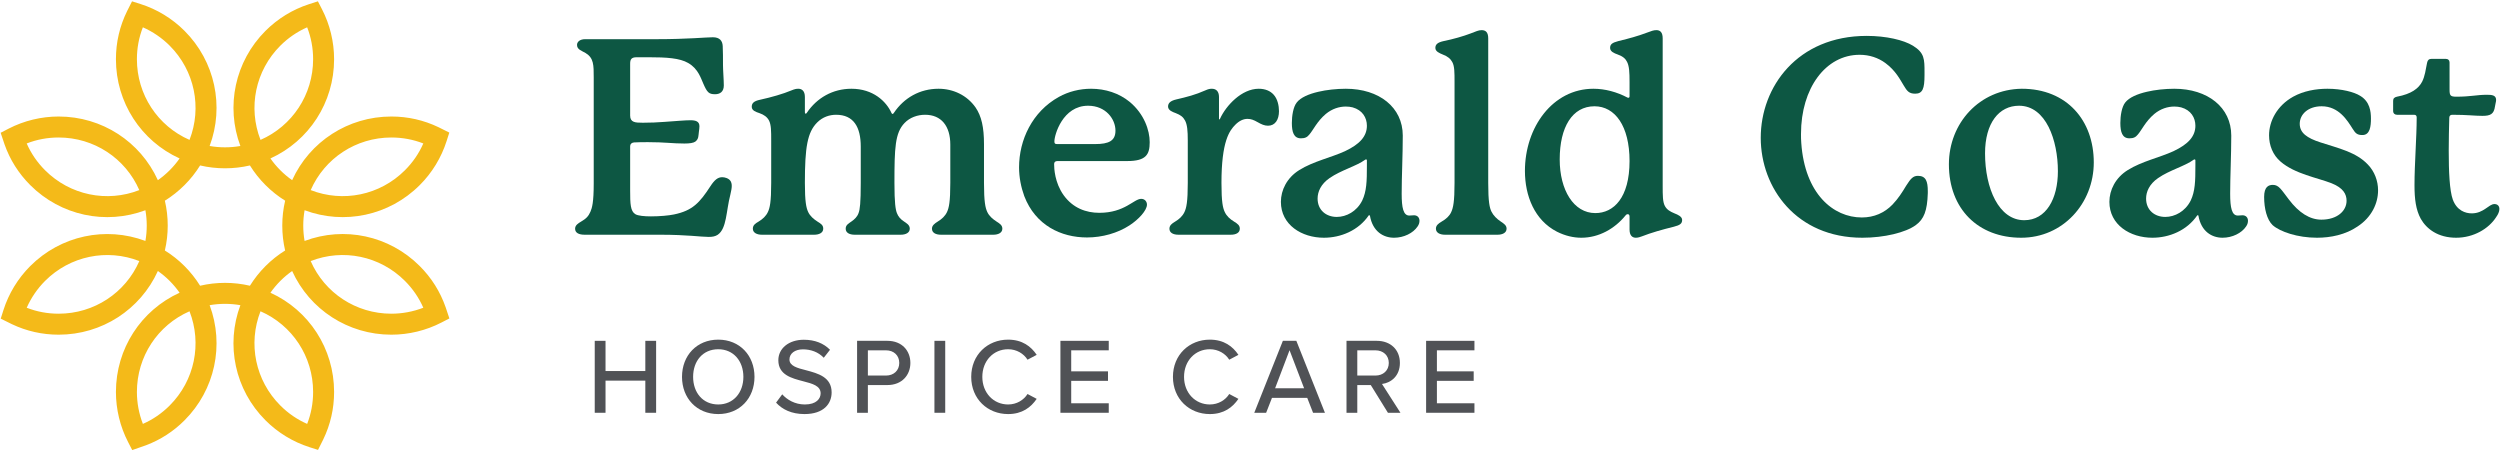<svg width="927" height="167" viewBox="0 0 927 167" fill="none" xmlns="http://www.w3.org/2000/svg">
<path d="M113.895 10.124C110.217 11.744 106.824 14.063 103.955 16.931C94.677 26.209 91.909 39.88 96.597 51.872C108.396 46.711 116.104 35.087 116.104 21.961C116.104 17.849 115.361 13.883 113.895 10.124ZM52.975 10.124C51.511 13.877 50.765 17.851 50.765 21.961C50.765 35.091 58.475 46.716 70.271 51.872C74.955 39.873 72.188 26.203 62.916 16.931C60.047 14.061 56.656 11.747 52.975 10.124ZM115.204 70.488C127.209 75.173 140.873 72.405 150.145 63.133C153.057 60.228 155.343 56.896 156.965 53.193C153.22 51.731 149.236 50.983 145.116 50.983C131.987 50.983 120.361 58.693 115.204 70.488ZM9.901 53.196C11.509 56.872 13.799 60.217 16.713 63.133C25.984 72.404 39.655 75.172 51.655 70.488C46.495 58.692 34.871 50.983 21.744 50.983C17.631 50.983 13.66 51.725 9.901 53.196ZM83.435 104.885C86.567 104.885 89.661 105.243 92.675 105.949C94.303 103.327 96.239 100.885 98.449 98.667C100.673 96.441 103.111 94.505 105.725 92.884C105.023 89.867 104.668 86.775 104.668 83.652C104.668 80.523 105.024 77.427 105.732 74.413C103.104 72.78 100.665 70.845 98.455 68.633C96.24 66.42 94.301 63.977 92.672 61.347C86.655 62.759 80.227 62.76 74.199 61.347C72.568 63.977 70.631 66.42 68.416 68.635C66.201 70.848 63.76 72.785 61.131 74.416C61.836 77.427 62.192 80.523 62.192 83.652C62.192 86.772 61.837 89.863 61.132 92.883C63.757 94.507 66.199 96.443 68.416 98.66C70.631 100.883 72.565 103.324 74.195 105.949C77.207 105.243 80.303 104.885 83.435 104.885ZM9.908 114.113C13.647 115.575 17.631 116.321 21.744 116.321C34.875 116.321 46.504 108.608 51.665 96.807C39.664 92.121 25.987 94.887 16.713 104.161C13.845 107.037 11.528 110.433 9.908 114.113ZM115.201 96.809C120.36 108.609 131.987 116.321 145.116 116.321C149.169 116.321 153.205 115.561 156.964 114.105C155.347 110.417 153.056 107.072 150.145 104.161C140.865 94.881 127.195 92.113 115.201 96.809ZM70.271 115.423C58.473 120.584 50.765 132.207 50.765 145.333C50.765 149.387 51.525 153.424 52.981 157.181C56.651 155.575 60.008 153.28 62.912 150.367C72.188 141.092 74.956 127.42 70.271 115.423ZM96.597 115.421C91.905 127.42 94.673 141.089 103.953 150.363C106.857 153.275 110.191 155.559 113.896 157.183C115.357 153.436 116.104 149.453 116.104 145.333C116.104 132.207 108.393 120.581 96.597 115.421ZM49.032 166.888L47.483 163.888C44.541 158.195 42.987 151.779 42.987 145.333C42.987 129.284 52.296 115.049 66.591 108.545C65.501 106.989 64.271 105.521 62.911 104.156C61.553 102.799 60.092 101.572 58.541 100.487C52.031 114.789 37.795 124.1 21.744 124.1C15.68 124.1 9.841 122.787 4.395 120.196L0.269 118.153L1.279 114.973C3.211 108.88 6.645 103.24 11.209 98.664C22.547 87.325 39.197 83.843 53.92 89.339C54.248 87.468 54.413 85.567 54.413 83.652C54.413 81.729 54.247 79.824 53.917 77.952C39.199 83.453 22.551 79.972 11.213 68.633C6.887 64.307 3.675 59.211 1.665 53.487L0.24 49.231L3.2 47.7C8.895 44.759 15.307 43.204 21.744 43.204C37.796 43.204 52.031 52.513 58.535 66.812C60.091 65.724 61.556 64.493 62.916 63.133C64.276 61.775 65.505 60.309 66.595 58.752C52.299 52.252 42.987 38.013 42.987 21.961C42.987 15.681 44.392 9.656 47.163 4.053L48.957 0.495L52.115 1.496C58.215 3.431 63.852 6.865 68.416 11.431C79.752 22.767 83.235 39.416 77.735 54.135C81.479 54.795 85.391 54.795 89.132 54.135C83.628 39.424 87.111 22.775 98.455 11.431C102.956 6.929 108.509 3.52 114.515 1.573L117.877 0.492L119.388 3.419C122.328 9.113 123.883 15.525 123.883 21.961C123.883 38.009 114.573 52.245 100.275 58.752C101.364 60.308 102.593 61.773 103.955 63.133C105.311 64.491 106.773 65.719 108.327 66.808C114.829 52.515 129.065 43.204 145.116 43.204C151.241 43.204 157.131 44.541 162.62 47.177L166.605 49.161L165.591 52.339C163.637 58.459 160.197 64.095 155.641 68.637C144.308 79.969 127.659 83.452 112.944 77.952C112.613 79.825 112.447 81.729 112.447 83.652C112.447 85.569 112.612 87.472 112.94 89.344C127.647 83.833 144.299 87.313 155.645 98.661C160.003 103.016 163.235 108.163 165.253 113.956L166.629 118.077L163.671 119.605C157.975 122.547 151.56 124.1 145.116 124.1C129.067 124.1 114.829 114.788 108.324 100.487C106.777 101.572 105.316 102.8 103.955 104.161C102.596 105.524 101.368 106.991 100.279 108.545C114.572 115.049 123.883 129.285 123.883 145.333C123.883 151.499 122.531 157.42 119.863 162.936L117.923 166.82L114.749 165.807C108.629 163.855 102.992 160.415 98.451 155.86C87.108 144.528 83.624 127.88 89.132 113.16C85.388 112.5 81.476 112.501 77.735 113.161C83.236 127.88 79.752 144.528 68.416 155.864C64.345 159.947 59.549 163.053 54.168 165.093L49.032 166.888Z" fill="#F4BA19"/>
<path d="M271.335 68.959C271.335 69.772 271.132 70.788 270.827 72.108C269.201 78.404 269.507 84.7 266.156 87.036C265.241 87.644 264.225 87.848 262.804 87.848C259.86 87.848 254.985 87.036 244.728 87.036H216.801C214.771 87.036 213.247 86.427 213.247 84.801C213.247 83.481 214.465 82.771 215.481 82.161C217.411 81.044 218.223 80.129 218.933 78.505C219.543 77.084 220.152 75.052 220.152 68.045V28.744C220.152 24.073 220.152 21.535 217.208 19.707C215.684 18.793 213.959 18.387 213.959 16.66C213.959 15.543 214.973 14.528 217.004 14.528H243.611C254.883 14.528 261.891 13.816 264.328 13.816C266.867 13.816 267.881 15.137 267.983 17.065C268.085 18.692 268.085 22.043 268.085 24.073C268.085 26.003 268.389 29.659 268.389 31.689C268.389 34.025 266.968 34.939 265.14 34.939C262.804 34.939 262.195 34.228 260.773 30.979C259.961 29.252 258.945 25.495 255.188 23.363C252.04 21.535 247.165 21.229 240.564 21.229H236.096C234.065 21.229 233.659 22.043 233.659 23.668V42.86C233.659 45.4 235.588 45.501 238.127 45.501H238.736C241.072 45.501 243.815 45.4 246.353 45.196C250.821 44.892 253.969 44.587 256 44.587C257.931 44.587 259.352 44.993 259.352 46.821C259.352 47.431 259.251 48.141 259.148 48.852C258.945 50.275 259.148 51.492 257.828 52.508C257.117 53.016 255.696 53.219 253.767 53.219C249.399 53.219 246.455 52.711 240.361 52.711C238.635 52.711 236.604 52.711 235.08 52.812C234.167 52.915 233.659 53.421 233.659 54.235V70.584C233.659 75.663 233.76 78.303 235.588 79.419C236.604 80.028 238.94 80.232 241.377 80.232C244.627 80.232 247.977 79.927 249.907 79.52C256.812 78.099 259.453 75.153 263.413 69.06C264.937 66.725 266.156 65.709 267.78 65.709C268.288 65.709 268.897 65.811 269.405 66.015C270.725 66.521 271.335 67.436 271.335 68.959Z" fill="#0D5743"/>
<path d="M371.669 84.801C371.669 86.324 370.147 87.036 368.317 87.036H348.921C346.992 87.036 345.571 86.324 345.571 84.801C345.571 83.583 346.585 82.872 347.703 82.161C349.225 81.247 350.445 80.129 351.156 78.607C351.867 77.084 352.375 74.849 352.375 67.843V53.625C352.375 46.72 349.023 42.556 343.031 42.556C340.188 42.556 337.345 43.572 335.415 45.603C331.861 49.257 331.659 54.945 331.659 67.843C331.659 75.255 332.064 77.693 332.572 79.013C333.08 80.333 333.892 81.247 335.111 82.059C336.125 82.771 337.345 83.38 337.345 84.801C337.345 86.324 335.821 87.036 333.993 87.036H316.932C315.003 87.036 313.581 86.324 313.581 84.801C313.581 83.38 314.699 82.872 315.816 82.059C316.831 81.348 317.847 80.435 318.355 79.013C318.863 77.693 319.167 75.255 319.167 67.843V54.336C319.167 47.125 316.527 42.556 310.027 42.556C307.591 42.556 305.052 43.368 303.02 45.4C299.364 49.055 298.451 54.64 298.451 67.843C298.451 74.849 298.959 77.084 299.669 78.607C300.38 80.129 301.7 81.247 303.121 82.161C304.443 82.973 305.255 83.481 305.255 84.801C305.255 86.324 303.731 87.036 301.903 87.036H282.507C280.679 87.036 279.156 86.324 279.156 84.801C279.156 83.481 280.069 82.872 281.288 82.161C282.811 81.247 284.029 80.129 284.741 78.607C285.452 77.084 285.96 74.951 285.96 67.843V52.203C285.96 48.547 285.96 46.313 285.148 44.688C284.436 43.368 283.319 42.556 281.593 41.947C280.375 41.54 278.749 41.032 278.749 39.611C278.749 38.291 279.46 37.479 281.897 36.971C286.061 36.056 290.327 34.837 293.475 33.517C294.693 33.011 295.303 32.908 296.013 32.908C297.232 32.908 298.451 33.619 298.451 35.955V41.641C298.451 41.947 298.552 42.149 298.756 42.149C298.857 42.149 298.959 42.149 299.161 41.845C302.919 36.259 308.808 32.908 315.715 32.908C323.737 32.908 328.611 37.58 330.541 41.845C330.643 42.048 330.744 42.251 330.948 42.251C331.151 42.251 331.252 42.149 331.455 41.845C335.212 36.259 341.103 32.908 348.008 32.908C353.492 32.908 358.569 35.345 361.717 39.813C363.952 43.063 364.865 47.227 364.865 53.421V67.843C364.865 74.849 365.373 77.084 366.084 78.607C366.795 80.129 368.115 81.247 369.537 82.161C370.655 82.872 371.669 83.481 371.669 84.801Z" fill="#0D5743"/>
<path d="M391.984 53.421C392.188 53.421 406.1 53.421 406.1 53.421C411.177 53.421 413.615 52.203 413.615 48.445C413.615 44.181 410.061 39.205 403.46 39.205C394.015 39.205 390.969 50.071 390.969 52.407C390.969 53.219 391.172 53.421 391.984 53.421ZM425.293 75.865C425.293 77.997 422.247 81.348 418.795 83.583C414.427 86.427 408.74 88.051 403.053 88.051C393.508 88.051 383.961 83.583 379.799 72.717C378.58 69.365 377.869 65.709 377.869 62.053C377.869 51.899 382.743 41.439 392.593 35.955C396.249 33.924 400.413 32.908 404.577 32.908C409.857 32.908 414.935 34.533 418.896 37.783C424.277 42.251 426.309 48.344 426.309 52.711C426.309 57.281 424.989 59.719 417.981 59.719C417.981 59.719 392.593 59.719 392.087 59.719C391.273 59.719 390.868 60.124 390.868 60.835C390.868 62.46 391.071 67.74 394.421 72.412C397.875 77.185 402.748 78.912 407.623 78.912C417.068 78.912 420.419 73.732 423.161 73.732C424.583 73.732 425.293 74.849 425.293 75.865Z" fill="#0D5743"/>
<path d="M474.244 41.236C474.244 44.384 472.823 46.617 470.181 46.617C468.861 46.617 467.745 46.111 466.323 45.297C464.901 44.485 463.885 44.08 462.565 44.08C461.043 44.08 459.52 44.791 458.097 46.212C455.863 48.445 452.919 52.407 452.919 67.843C452.919 74.951 453.427 77.084 454.137 78.607C454.848 80.129 456.067 81.247 457.589 82.161C458.911 82.973 459.723 83.583 459.723 84.801C459.723 86.324 458.3 87.036 456.371 87.036H436.975C435.045 87.036 433.624 86.324 433.624 84.801C433.624 83.583 434.537 82.872 435.756 82.161C437.279 81.247 438.497 80.129 439.209 78.607C439.92 77.084 440.428 74.849 440.428 67.843V52.101C440.428 48.445 440.224 46.212 439.412 44.688C438.7 43.368 437.787 42.657 435.959 41.947C434.843 41.54 433.116 40.931 433.116 39.509C433.116 38.189 434.029 37.377 436.163 36.869C440.123 35.955 443.271 35.143 446.927 33.517C448.044 33.011 448.653 32.908 449.364 32.908C450.887 32.908 452.004 33.823 452.004 35.955C452.004 35.955 452.004 41.032 452.004 43.876C452.004 44.08 452.004 44.283 452.208 44.283C452.309 44.283 452.309 44.181 452.411 43.977C454.645 39.103 460.433 32.908 466.729 32.908C469.167 32.908 470.995 33.721 472.213 35.041C473.736 36.667 474.244 39.205 474.244 41.236Z" fill="#0D5743"/>
<path d="M506.845 59.413C506.845 59.211 506.743 59.109 506.54 59.109C506.337 59.109 506.236 59.211 506.236 59.211C502.885 61.647 497.299 63.069 493.033 66.015C489.784 68.248 488.565 71.092 488.565 73.631C488.565 77.896 491.713 80.435 495.675 80.435C499.228 80.435 503.088 78.404 505.119 74.341C506.743 70.889 506.845 67.233 506.845 61.444V59.413ZM526.343 81.856C526.343 82.568 526.14 83.279 525.632 83.989C524.007 86.427 520.555 88.152 516.899 88.152C513.04 88.152 508.977 85.919 507.961 79.927C507.961 79.825 507.556 79.825 507.556 79.825C503.697 85.512 497.096 88.152 490.901 88.152C482.676 88.152 474.957 83.38 474.957 74.849C474.957 70.483 477.192 65.913 481.761 63.069C486.94 59.82 493.643 58.399 498.721 56.061C504.307 53.421 506.845 50.477 506.845 46.617C506.845 43.673 505.22 40.829 501.564 39.813C500.752 39.611 499.939 39.509 499.025 39.509C496.588 39.509 493.948 40.321 491.612 42.251C488.363 44.993 486.94 48.243 485.519 49.868C484.707 50.884 483.895 51.289 482.371 51.289C479.731 51.289 479.02 48.953 479.02 45.603C479.02 42.961 479.528 39.611 480.848 37.987C482.269 36.157 485.316 34.837 488.869 34.025C491.816 33.315 495.675 32.908 499.025 32.908C511.415 32.908 520.148 39.813 520.148 50.275C520.148 57.585 519.741 65.507 519.741 71.803C519.741 77.084 520.351 79.927 522.585 79.927C523.093 79.927 523.703 79.825 524.312 79.825C525.632 79.825 526.343 80.739 526.343 81.856Z" fill="#0D5743"/>
<path d="M558.637 84.801C558.637 86.324 557.113 87.036 555.287 87.036H535.788C533.96 87.036 532.437 86.324 532.437 84.801C532.437 83.583 533.351 82.872 534.569 82.161C536.195 81.247 537.515 80.028 538.124 78.607C538.835 77.084 539.343 74.849 539.343 67.843V30.472C539.343 26.815 539.343 24.581 538.529 23.057C537.819 21.737 536.804 20.925 534.976 20.215C533.757 19.707 532.233 19.097 532.233 17.777C532.233 16.559 532.945 15.745 535.28 15.239C538.835 14.528 542.693 13.411 545.335 12.395C547.264 11.684 548.177 11.176 549.396 11.176C550.817 11.176 551.833 11.888 551.833 14.223V67.843C551.833 74.849 552.341 77.084 553.052 78.505C553.763 79.927 554.981 81.145 556.505 82.161C557.723 82.973 558.637 83.583 558.637 84.801Z" fill="#0D5743"/>
<path d="M604.236 59.719C604.236 46.72 598.853 39.408 591.237 39.408C583.011 39.408 578.34 47.125 578.34 59.109C578.34 70.483 583.519 79.013 591.543 79.013C598.347 79.013 604.236 73.325 604.236 59.719ZM623.735 81.552C623.735 82.872 623.023 83.481 620.585 84.091C616.421 85.107 612.157 86.324 608.805 87.644C608.196 87.848 607.485 88.152 606.572 88.152C605.353 88.152 604.236 87.441 604.236 85.107V80.333C604.236 79.623 603.931 79.419 603.524 79.419C603.321 79.419 603.017 79.52 602.712 79.927C598.752 84.801 592.863 88.152 586.363 88.152C583.417 88.152 580.371 87.441 577.324 85.919C568.997 81.653 565.444 72.615 565.444 63.375C565.444 47.125 575.801 32.908 590.831 32.908C595.197 32.908 599.564 34.127 603.423 36.157C603.627 36.259 603.728 36.259 603.829 36.259C604.032 36.259 604.236 36.056 604.236 35.752V30.472C604.236 26.815 604.133 24.581 603.321 22.956C602.712 21.737 601.799 20.925 599.869 20.215C598.448 19.707 597.025 19.097 597.025 17.777C597.025 16.456 597.737 15.848 600.072 15.239C604.337 14.223 607.791 13.208 610.736 12.091C612.461 11.481 613.071 11.176 614.188 11.176C615.508 11.176 616.523 11.888 616.523 14.223C616.523 15.137 616.523 68.857 616.523 68.857C616.523 72.513 616.523 74.849 617.336 76.373C618.047 77.693 619.164 78.404 620.891 79.115C622.211 79.623 623.735 80.333 623.735 81.552Z" fill="#0D5743"/>
<path d="M706.807 68.857C708.532 66.116 709.447 65.201 711.173 65.201C714.117 65.201 714.828 67.233 714.828 70.889V71.6C714.625 78.2 713.407 81.247 710.36 83.481C706.603 86.223 698.683 88.152 690.557 88.152C666.084 88.152 652.883 69.671 652.883 51.087C652.883 32.197 666.491 13.309 692.183 13.309C699.393 13.309 705.892 14.832 709.344 16.964C713.611 19.605 713.611 21.94 713.611 26.815V27.831C713.611 32.908 712.899 34.736 710.157 34.736C707.821 34.736 707.111 33.721 705.892 31.689C704.572 29.557 702.947 26.207 699.088 23.363C696.448 21.433 693.199 20.316 689.543 20.316C676.949 20.316 667.811 32.705 667.811 49.665C667.811 50.781 667.811 51.899 667.912 53.016C669.232 71.904 679.793 80.637 690.355 80.637C694.924 80.637 698.784 78.912 701.728 75.865C703.861 73.631 705.283 71.397 706.807 68.857Z" fill="#0D5743"/>
<path d="M748.648 39.205C741.235 39.205 736.056 45.603 736.056 56.875C736.056 69.772 741.133 81.653 750.577 81.653C758.701 81.653 763.068 73.732 763.068 63.476C763.068 52.101 758.701 39.205 748.648 39.205ZM776.372 60.225C776.372 75.459 764.896 88.152 749.461 88.152C733.517 88.152 722.651 77.489 722.651 60.936C722.651 45.603 734.024 33.112 749.664 32.908C766.42 32.908 776.372 44.688 776.372 60.225Z" fill="#0D5743"/>
<path d="M814.051 59.413C814.051 59.211 813.948 59.109 813.745 59.109C813.543 59.109 813.441 59.211 813.441 59.211C810.091 61.647 804.505 63.069 800.239 66.015C796.989 68.248 795.771 71.092 795.771 73.631C795.771 77.896 798.919 80.435 802.88 80.435C806.433 80.435 810.293 78.404 812.324 74.341C813.948 70.889 814.051 67.233 814.051 61.444V59.413ZM833.548 81.856C833.548 82.568 833.345 83.279 832.837 83.989C831.213 86.427 827.76 88.152 824.104 88.152C820.245 88.152 816.184 85.919 815.167 79.927C815.167 79.825 814.761 79.825 814.761 79.825C810.903 85.512 804.301 88.152 798.107 88.152C789.881 88.152 782.163 83.38 782.163 74.849C782.163 70.483 784.397 65.913 788.967 63.069C794.147 59.82 800.848 58.399 805.927 56.061C811.512 53.421 814.051 50.477 814.051 46.617C814.051 43.673 812.425 40.829 808.769 39.813C807.957 39.611 807.145 39.509 806.231 39.509C803.793 39.509 801.153 40.321 798.817 42.251C795.568 44.993 794.147 48.243 792.724 49.868C791.912 50.884 791.1 51.289 789.576 51.289C786.936 51.289 786.225 48.953 786.225 45.603C786.225 42.961 786.733 39.611 788.053 37.987C789.475 36.157 792.521 34.837 796.076 34.025C799.021 33.315 802.88 32.908 806.231 32.908C818.62 32.908 827.353 39.813 827.353 50.275C827.353 57.585 826.947 65.507 826.947 71.803C826.947 77.084 827.556 79.927 829.791 79.927C830.299 79.927 830.908 79.825 831.517 79.825C832.837 79.825 833.548 80.739 833.548 81.856Z" fill="#0D5743"/>
<path d="M842.791 68.553C845.024 68.553 845.939 70.381 848.681 73.935C852.437 78.912 856.5 81.449 860.765 81.449C866.656 81.449 870.108 78.2 870.108 74.443C870.108 72.005 868.889 69.671 864.523 67.944C859.344 65.913 850.915 64.491 845.633 59.921C842.791 57.484 841.369 53.929 841.369 50.172C841.369 44.892 844.313 39.205 850.305 35.853C854.164 33.721 858.733 32.908 863 32.908C868.28 32.908 872.952 34.127 875.185 35.548C878.74 37.681 879.147 41.337 879.147 43.977C879.147 46.72 878.841 50.071 875.999 50.071C874.171 50.071 873.46 49.563 872.343 47.735C870.412 44.688 867.265 39.408 860.867 39.408C855.891 39.408 852.743 42.352 852.743 45.907C852.743 49.257 855.383 51.188 860.461 52.812C866.96 54.945 873.663 56.367 878.029 61.039C880.467 63.577 881.787 67.029 881.787 70.584C881.787 75.357 879.451 80.536 874.171 83.989C869.701 87.036 864.217 88.152 859.141 88.152C851.931 88.152 845.431 85.919 842.689 83.481C840.557 81.449 839.54 77.287 839.54 73.021C839.54 69.264 841.167 68.553 842.791 68.553Z" fill="#0D5743"/>
<path d="M926.776 77.489C926.776 78.505 926.268 79.52 925.557 80.536C922.816 84.801 917.231 88.152 910.731 88.152C904.028 88.152 899.763 84.903 897.631 81.145C895.803 77.795 895.295 73.833 895.295 68.655C895.295 60.835 896.108 50.884 896.108 43.572C896.108 42.86 895.803 42.556 895.092 42.556C892.655 42.556 888.796 42.556 888.796 42.556C887.983 42.556 887.373 42.048 887.373 41.133V37.377C887.373 36.463 887.881 36.056 888.796 35.853C894.177 34.837 896.819 32.807 898.139 30.268C899.153 28.237 899.459 25.8 899.967 23.26C900.169 22.245 900.677 21.839 901.489 21.839H906.973C907.785 21.839 908.293 22.347 908.293 23.159C908.293 23.159 908.293 32.503 908.293 33.213C908.293 35.447 908.599 35.853 910.832 35.853C916.215 35.853 918.347 35.143 922.105 35.143C923.932 35.143 925.557 35.244 925.557 37.072C925.557 37.783 925.252 38.493 925.151 39.408C924.745 42.352 923.425 42.961 920.48 42.961C917.636 42.961 914.895 42.556 909.309 42.556C908.599 42.556 908.192 42.961 908.192 43.673C908.091 47.532 907.989 51.797 907.989 55.859C907.989 63.577 908.293 70.685 909.512 74.037C911.036 78.099 914.183 79.115 916.52 79.115C920.988 79.115 922.816 75.663 924.948 75.663C926.065 75.663 926.776 76.373 926.776 77.489Z" fill="#0D5743"/>
<path d="M239.288 153.057V141.139H224.528V153.057H220.528V126.379H224.528V137.579H239.288V126.379H243.288V153.057H239.288Z" fill="#505256"/>
<path d="M266.328 129.499C260.608 129.499 257.008 133.859 257.008 139.739C257.008 145.579 260.608 149.977 266.328 149.977C271.967 149.977 275.647 145.579 275.647 139.739C275.647 133.859 271.967 129.499 266.328 129.499ZM266.328 125.939C274.288 125.939 279.767 131.819 279.767 139.739C279.767 147.657 274.288 153.537 266.328 153.537C258.368 153.537 252.888 147.657 252.888 139.739C252.888 131.819 258.368 125.939 266.328 125.939Z" fill="#505256"/>
<path d="M290.049 146.217C291.849 148.217 294.729 149.977 298.449 149.977C302.768 149.977 304.289 147.777 304.289 145.859C304.289 143.059 301.248 142.257 297.849 141.377C293.569 140.257 288.609 139.019 288.609 133.579C288.609 129.179 292.489 125.979 298.048 125.979C302.168 125.979 305.409 127.299 307.768 129.697L305.448 132.659C303.409 130.499 300.608 129.539 297.729 129.539C294.769 129.539 292.729 131.059 292.729 133.299C292.729 135.697 295.609 136.459 298.928 137.299C303.289 138.459 308.368 139.817 308.368 145.497C308.368 149.657 305.488 153.537 298.289 153.537C293.528 153.537 290.049 151.817 287.769 149.299L290.049 146.217Z" fill="#505256"/>
<path d="M328.528 129.899H321.808V139.257H328.528C331.409 139.257 333.448 137.377 333.448 134.579C333.448 131.779 331.409 129.899 328.528 129.899ZM317.808 153.057V126.379H329.048C334.528 126.379 337.568 130.139 337.568 134.579C337.568 139.019 334.488 142.779 329.048 142.779H321.808V153.057H317.808Z" fill="#505256"/>
<path d="M346.488 153.057V126.379H350.488V153.057H346.488Z" fill="#505256"/>
<path d="M360.128 139.739C360.128 131.539 366.207 125.939 373.807 125.939C379.047 125.939 382.327 128.459 384.407 131.579L381.007 133.379C379.607 131.139 376.967 129.499 373.807 129.499C368.408 129.499 364.247 133.739 364.247 139.739C364.247 145.697 368.408 149.977 373.807 149.977C376.967 149.977 379.607 148.337 381.007 146.097L384.407 147.899C382.287 151.019 379.047 153.537 373.807 153.537C366.207 153.537 360.128 147.937 360.128 139.739Z" fill="#505256"/>
<path d="M393.205 153.057V126.379H411.125V129.899H397.205V137.697H410.845V141.217H397.205V149.537H411.125V153.057H393.205Z" fill="#505256"/>
<path d="M434.925 139.739C434.925 131.539 441.005 125.939 448.605 125.939C453.845 125.939 457.125 128.459 459.204 131.579L455.804 133.379C454.405 131.139 451.765 129.499 448.605 129.499C443.205 129.499 439.045 133.739 439.045 139.739C439.045 145.697 443.205 149.977 448.605 149.977C451.765 149.977 454.405 148.337 455.804 146.097L459.204 147.899C457.084 151.019 453.845 153.537 448.605 153.537C441.005 153.537 434.925 147.937 434.925 139.739Z" fill="#505256"/>
<path d="M478.165 129.859L472.804 143.977H483.565L478.165 129.859ZM486.884 153.057L484.725 147.537H471.644L469.485 153.057H465.085L475.685 126.379H480.685L491.284 153.057H486.884Z" fill="#505256"/>
<path d="M510.004 129.899H503.284V139.257H510.004C512.884 139.257 514.964 137.377 514.964 134.579C514.964 131.779 512.884 129.899 510.004 129.899ZM514.643 153.057L508.284 142.779H503.284V153.057H499.284V126.379H510.523C515.603 126.379 519.083 129.659 519.083 134.579C519.083 139.377 515.844 141.937 512.444 142.377L519.284 153.057H514.643Z" fill="#505256"/>
<path d="M528.803 153.057V126.379H546.723V129.899H532.803V137.697H546.443V141.217H532.803V149.537H546.723V153.057H528.803Z" fill="#505256"/>
</svg>
